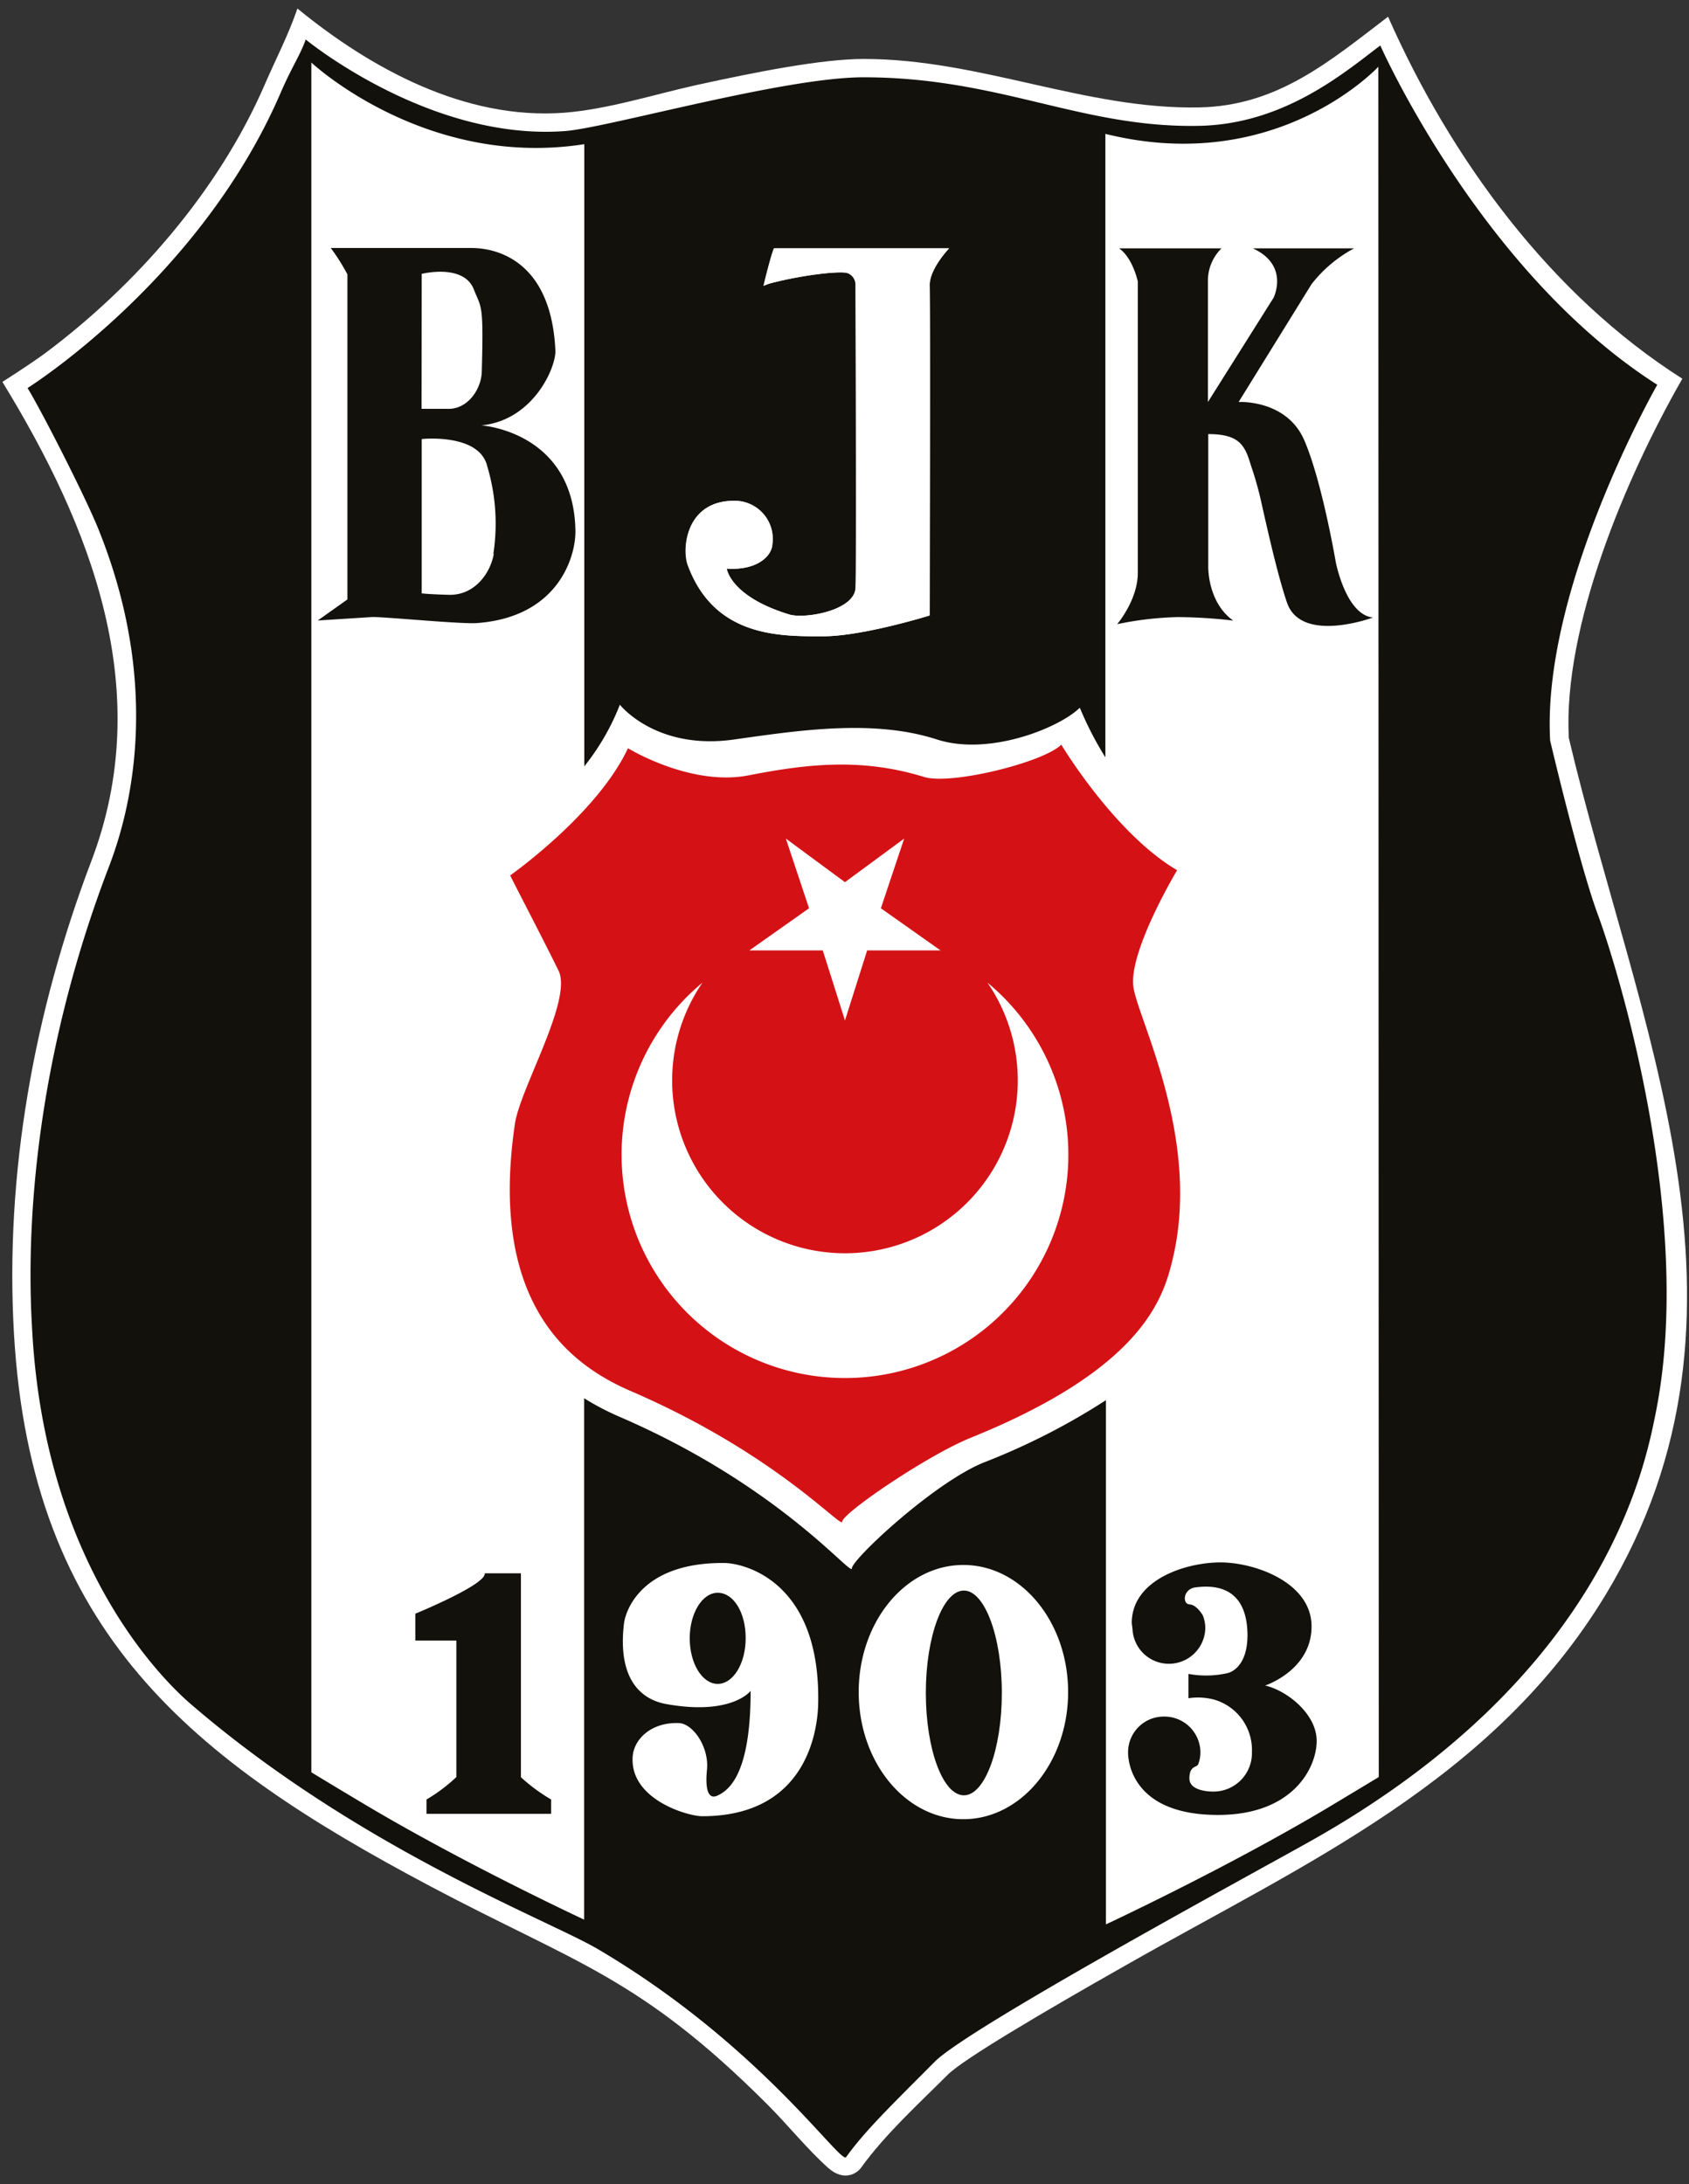 <svg id="katman_1" data-name="katman 1" xmlns="http://www.w3.org/2000/svg" viewBox="0 0 198.01 256"><rect x="0" y="0" width="198.01" height="256" fill="#333333" stroke="none"/><defs><style>.cls-1{fill:#fff;}.cls-2{fill:#d41216;fill-rule:evenodd;}.cls-3{fill:none;}.cls-4{fill:#13110c;}</style></defs><title>besiktas_logo</title><path class="cls-1" d="M97.09,254.1c-2.51-2.26-4.7-5-7.09-7.4-15-15-22.45-16.54-39.57-25.62-27.94-14.81-46.76-29.7-48.79-64.72C.55,137.57,4,118.59,10.68,101c7.65-20,0-39.26-10.4-56.24,0,0,3-1.89,5-3.35C16,33.4,25.64,22.33,31,10c1.33-3.09,2.76-5.77,3.87-9,8.55,7,19.63,13.1,31.29,12.21,5.09-.39,10.54-2.15,15.53-3.25,6.89-1.51,14.63-3.05,19.58-3.05,13.62,0,26,5.95,39.33,5.68,9.23-.18,15.32-5.45,22.13-10.63,7.33,16.58,19,32.58,34.5,42.43-6.65,11.59-14,29.08-13.31,42.1,7.89,33.45,24.31,67.33,4.33,100.41C175,208.78,153,218.39,132,230.34,122,236,112.89,241.4,111.12,243.17c-3.47,3.47-7.3,6.93-10.19,10.93C100.52,254.68,99,255.79,97.09,254.1Z"/><path class="cls-2" d="M132.9,115.85C132.15,111.73,138,102,138,102c-7.38-4.35-13.58-14.72-13.58-14.72-2.08,2.08-12.92,4.76-16.08,3.79-7.34-2.27-13.77-1.52-20.58-.19S73.62,87.7,73.62,87.7c-3.6,7.72-13.81,14.91-13.81,14.91.94,1.89,4,7.75,5.67,11.16S61,127.52,60.37,131.7c-3.21,21.72,7.07,28.54,13.63,31.37,17,7.34,24.74,16.23,24.74,15.28s9.82-7.7,15.09-9.84c20-8.09,22.51-16.23,23.61-20.77C140.85,133.78,133.66,120,132.9,115.85ZM92.13,98.29l6.93,5.11L106,98.29l-2.73,8.17,7,4.94h-8.61l-2.6,8.21-2.6-8.21H87.85l7-4.94Zm6.93,63.23a26.18,26.18,0,0,1-16.71-46.34,20.26,20.26,0,1,0,33.42,0,26.18,26.18,0,0,1-16.71,46.34Z"/><path class="cls-3" d="M112.93,183.43c-6.78,0-12.27,6.67-12.27,14.9s5.49,14.9,12.27,14.9,12.28-6.67,12.28-14.9S119.71,183.43,112.93,183.43Zm0,27.08c-2.46,0-4.46-5.39-4.46-12s2-12,4.46-12,4.45,5.39,4.45,12S115.44,210.51,113,210.51Z"/><path class="cls-3" d="M52.45,47.92c2.34.08,3.92-2.27,4-4.32.23-8.18,0-7.42-.93-9.68-1.2-3.06-6.11-1.82-6.11-1.82V47.92S51.63,47.9,52.45,47.92Z"/><path class="cls-3" d="M49.39,51.46V69.55s.91.11,3.19.17c3.07.07,4.89-2.61,5.26-4.81a23.46,23.46,0,0,0-.78-10.3C56.11,50.75,49.39,51.46,49.39,51.46Z"/><path class="cls-3" d="M84.92,183.2c-9.63-.09-11.58,5.51-11.77,7.11-.93,7.93,3.43,9.14,4.94,9.42,7.71,1.39,9.91-1.54,9.91-1.54,0,9.71-2.52,11.61-3.92,12.26s-1.34-1.74-1.21-3c.28-2.71-1.66-5.46-3.36-5.51-3.19-.09-5.15,1.88-5.34,3.83-.46,5,6.44,7.09,8.14,7.09,12.77,0,13.57-10.92,13.61-13.25C96.2,185.06,86.89,183.22,84.92,183.2Zm-.78,14.17c-1.81,0-3.28-2.39-3.28-5.34s1.47-5.34,3.28-5.34,3.28,2.39,3.28,5.34S86,197.37,84.14,197.37Z"/><path class="cls-3" d="M129.64,15.69v73.1a39.59,39.59,0,0,1-3-5.82c-2.3,2.3-10.56,5.74-16.76,3.72-7.44-2.42-16.12-1.09-23.72,0C76.9,88,72.64,82.6,72.64,82.6a27.55,27.55,0,0,1-4.17,7.22V16.9c-18.67,2.91-32-9.57-32-9.57V207.77s3,1.81,6.15,3.7C54.5,218.53,68.47,225,68.47,225V163.89a31.28,31.28,0,0,0,4.17,2.18c18.79,8.11,27.22,18.81,27.22,17.76s9.61-10,15.44-12.4a79.27,79.27,0,0,0,14.34-7.31v61.44s14-6.51,25.84-13.57c3.17-1.89,6.15-3.7,6.15-3.7V7.82S149.78,20.65,129.64,15.69Zm-65,196.91H50v-1.68a19.33,19.33,0,0,0,3.47-2.61v-16H48.69v-3.15s8.33-3.41,8.14-4.73h4.24v23.9a20.91,20.91,0,0,0,3.54,2.61ZM55.92,73c-1.83.14-10.51-.71-12.24-.71l-6.43.41,3.48-2.47V32.2a24.34,24.34,0,0,0-1.95-3.09H55.31c2.56,0,9.29,1.15,9.8,12,.1,1.94-2.55,8.18-8.67,8.79,0,0,10.82.71,11,12.34C67.51,65.16,65.52,72.32,55.92,73ZM142.8,212.74c-10.87,0-10.54-7.36-10.54-7.36a4.18,4.18,0,0,1,4.21-4.17,4.22,4.22,0,0,1,4.27,4.17,4,4,0,0,1-.26,1.43.65.65,0,0,1-.27.23c-.3.13-.76.34-.76,1.42,0,1.66,3,1.5,2.94,1.54a4.51,4.51,0,0,0,4.39-4.64,6.14,6.14,0,0,0-4.44-6.14,7.41,7.41,0,0,0-3-.16v-2.85a11.36,11.36,0,0,0,4.52-.08s2.42-.35,2.4-4.51c0-6.15-4.56-5.73-6.06-5.56s-1.59,1.95-.74,2,1.56,1.29,1.56,1.29a3.91,3.91,0,0,1,.29,1.61,4.27,4.27,0,0,1-8.53,0l-.09-.7c0-5.15,6.37-7.12,10.4-7.12s10.68,2.34,10.68,7.5-5.44,6.93-5.44,6.93c2.59.6,6.05,3.29,6.05,6.5S151.61,212.74,142.8,212.74Zm8-142.11c-1.07-3.12-2.23-8.31-2.94-11.44a38.87,38.87,0,0,0-1.29-4.64c-.7-2.34-1.34-3.67-5-3.67V66.32s-.17,4.23,2.92,6.46a57.39,57.39,0,0,0-6.5-.41,38.69,38.69,0,0,0-7.1.83s2.42-2.87,2.42-6V33s-.58-2.75-2.19-3.88h12a5.35,5.35,0,0,0-1.59,3.63V47.12l7.69-12.21s1.92-3.79-2.42-5.8h11.88a15.65,15.65,0,0,0-5,4.21l-8.54,13.8s5.62-.33,7.71,4.51,3.67,14.21,3.67,14.21,1.17,6.21,4.34,6.54C160.93,72.38,152.52,75.5,150.85,70.63Z"/><path class="cls-4" d="M56.44,49.86c6.12-.61,8.77-6.85,8.67-8.79-.51-10.81-7.24-12-9.8-12H38.78a24.34,24.34,0,0,1,1.95,3.09V70.26l-3.48,2.47,6.43-.41c1.73,0,10.41.85,12.24.71,9.6-.71,11.59-7.87,11.54-10.83C67.26,50.57,56.44,49.86,56.44,49.86Zm-7-17.76s4.91-1.24,6.11,1.82c.88,2.26,1.16,1.5.93,9.68-.06,2-1.64,4.4-4,4.32-.82,0-3.06,0-3.06,0Zm8.45,32.81c-.37,2.2-2.19,4.88-5.26,4.81-2.28-.06-3.19-.17-3.19-.17V51.46s6.72-.71,7.67,3.15A23.46,23.46,0,0,1,57.84,64.91Z"/><path class="cls-4" d="M156.59,65.84s-1.59-9.37-3.67-14.21-7.71-4.51-7.71-4.51l8.54-13.8a15.65,15.65,0,0,1,5-4.21H146.88c4.34,2,2.42,5.8,2.42,5.8l-7.69,12.21V32.74a5.35,5.35,0,0,1,1.59-3.63h-12c1.61,1.13,2.19,3.88,2.19,3.88V67.16c0,3.17-2.42,6-2.42,6a38.69,38.69,0,0,1,7.1-.83,57.39,57.39,0,0,1,6.5.41c-3.09-2.23-2.92-6.46-2.92-6.46V50.88c3.67,0,4.31,1.33,5,3.67a38.87,38.87,0,0,1,1.29,4.64c.71,3.13,1.87,8.32,2.94,11.44,1.67,4.87,10.08,1.75,10.08,1.75C157.76,72.05,156.59,65.84,156.59,65.84Z"/><path class="cls-4" d="M61.07,184.41H56.83c.19,1.32-8.14,4.73-8.14,4.73v3.15H53.5v16A19.33,19.33,0,0,1,50,210.92v1.68H64.61v-1.68a20.91,20.91,0,0,1-3.54-2.61Z"/><path class="cls-4" d="M148.32,197.56s5.44-1.78,5.44-6.93-6.65-7.5-10.68-7.5-10.4,2-10.4,7.12l.09.7a4.27,4.27,0,0,0,8.53,0,3.91,3.91,0,0,0-.29-1.61s-.7-1.25-1.56-1.29-.77-1.83.74-2,6-.59,6.06,5.56c0,4.16-2.4,4.51-2.4,4.51a11.36,11.36,0,0,1-4.52.08v2.85a7.41,7.41,0,0,1,3,.16,6.14,6.14,0,0,1,4.44,6.14,4.51,4.51,0,0,1-4.39,4.64s-2.94.12-2.94-1.54c0-1.08.46-1.29.76-1.42a.65.65,0,0,0,.27-.23,4,4,0,0,0,.26-1.43,4.22,4.22,0,0,0-4.27-4.17,4.18,4.18,0,0,0-4.21,4.17s-.33,7.36,10.54,7.36c8.81,0,11.57-5.54,11.57-8.68S150.91,198.16,148.32,197.56Z"/><path class="cls-4" d="M113,186.43c-2.46,0-4.46,5.39-4.46,12s2,12,4.46,12,4.45-5.39,4.45-12S115.44,186.43,113,186.43Z"/><path class="cls-4" d="M84.14,186.69c-1.81,0-3.28,2.39-3.28,5.34s1.47,5.34,3.28,5.34S87.42,195,87.42,192,86,186.69,84.14,186.69Z"/><path class="cls-4" d="M187.33,107.22c-2.2-5.94-5.6-20.42-5.6-20.42-1-18,12.56-41.7,12.56-41.7C173.53,31.86,161.82,5.33,161.82,5.33c-4.25,3.22-11.3,9.22-21.22,9.42-13.87.28-23.36-5.69-39.38-5.69-9.35,0-30,5.92-34.95,6.3C50.34,16.57,35.84,4.63,35.84,4.63c-.66,1.87-1.61,3.18-2.91,6.18-9.46,22-29.7,34.67-29.7,34.67C5,48.39,10,58.23,11.48,61.88c8.34,20.52,2.77,35.85,1.21,39.92-10.58,27.73-9.17,49.65-8.9,54.44,1.6,27.45,15.44,40.79,18.56,43.48,19.67,16.95,42,25.34,47.78,28.76,18.93,11.15,28.42,25.24,29.06,24.36,2.2-3.05,5-5.77,10.41-11.2,4.07-4.07,38-22.44,44.07-25.86,34.51-19.4,39.17-43.84,40.45-50.23C198.7,142.64,189.54,113.16,187.33,107.22ZM86.32,58.7a4.47,4.47,0,0,1,4.24,5.11c-.09,1.39-1.8,3.07-5.35,2.84,0,0,.4,3.26,7.32,5.37,1.81.56,7.63-.43,7.79-3.09.12-2,0-35.6,0-35.6a1.45,1.45,0,0,0-1-1.34c-.94-.23-5.12.19-9,1.22-.26.07-.79.29-.79.29s.78-3.29,1.22-4.39h20.53s-2.36,2.45-2.28,4.42,0,38.61,0,38.61-7.83,2.44-12.5,2.44c-5,0-12.71.15-15.82-8.33C79.94,64.33,80.41,58.54,86.32,58.7Zm-4,154.18c-1.7,0-8.6-2-8.14-7.09.19-1.95,2.15-3.92,5.34-3.83,1.7,0,3.64,2.8,3.36,5.51-.13,1.24-.19,3.63,1.21,3S88,207.9,88,198.19c0,0-2.2,2.93-9.91,1.54-1.51-.28-5.87-1.49-4.94-9.42.19-1.6,2.14-7.2,11.77-7.11,2,0,11.28,1.86,11,16.43C95.88,202,95.08,212.88,82.31,212.88Zm30.62.35c-6.78,0-12.27-6.67-12.27-14.9s5.49-14.9,12.27-14.9,12.28,6.67,12.28,14.9S119.71,213.23,112.93,213.23Zm48.7-4.94s-3,1.81-6.15,3.7c-11.87,7.06-25.84,13.57-25.84,13.57V164.12a79.27,79.27,0,0,1-14.34,7.31c-5.83,2.37-15.44,11.35-15.44,12.4s-8.43-9.65-27.22-17.76a31.28,31.28,0,0,1-4.17-2.18V225s-14-6.51-25.83-13.57c-3.18-1.89-6.15-3.7-6.15-3.7V7.33s13.31,12.48,32,9.57V89.82a27.55,27.55,0,0,0,4.17-7.22S76.9,88,86.11,86.67c7.6-1.07,16.28-2.4,23.72,0,6.2,2,14.46-1.42,16.76-3.72a39.59,39.59,0,0,0,3,5.82V15.69c20.14,5,32-7.87,32-7.87Z"/><path class="cls-1" d="M96.47,74.58c4.67,0,12.5-2.44,12.5-2.44s.07-36.56,0-38.61,2.28-4.42,2.28-4.42H90.72c-.44,1.1-1.22,4.39-1.22,4.39s.53-.22.79-.29c3.89-1,8.07-1.45,9-1.22a1.45,1.45,0,0,1,1,1.34s.12,33.63,0,35.6c-.16,2.66-6,3.65-7.79,3.09-6.92-2.11-7.32-5.37-7.32-5.37,3.55.23,5.26-1.45,5.35-2.84a4.47,4.47,0,0,0-4.24-5.11c-5.91-.16-6.38,5.63-5.67,7.55C83.76,74.73,91.42,74.58,96.47,74.58Z"/></svg>